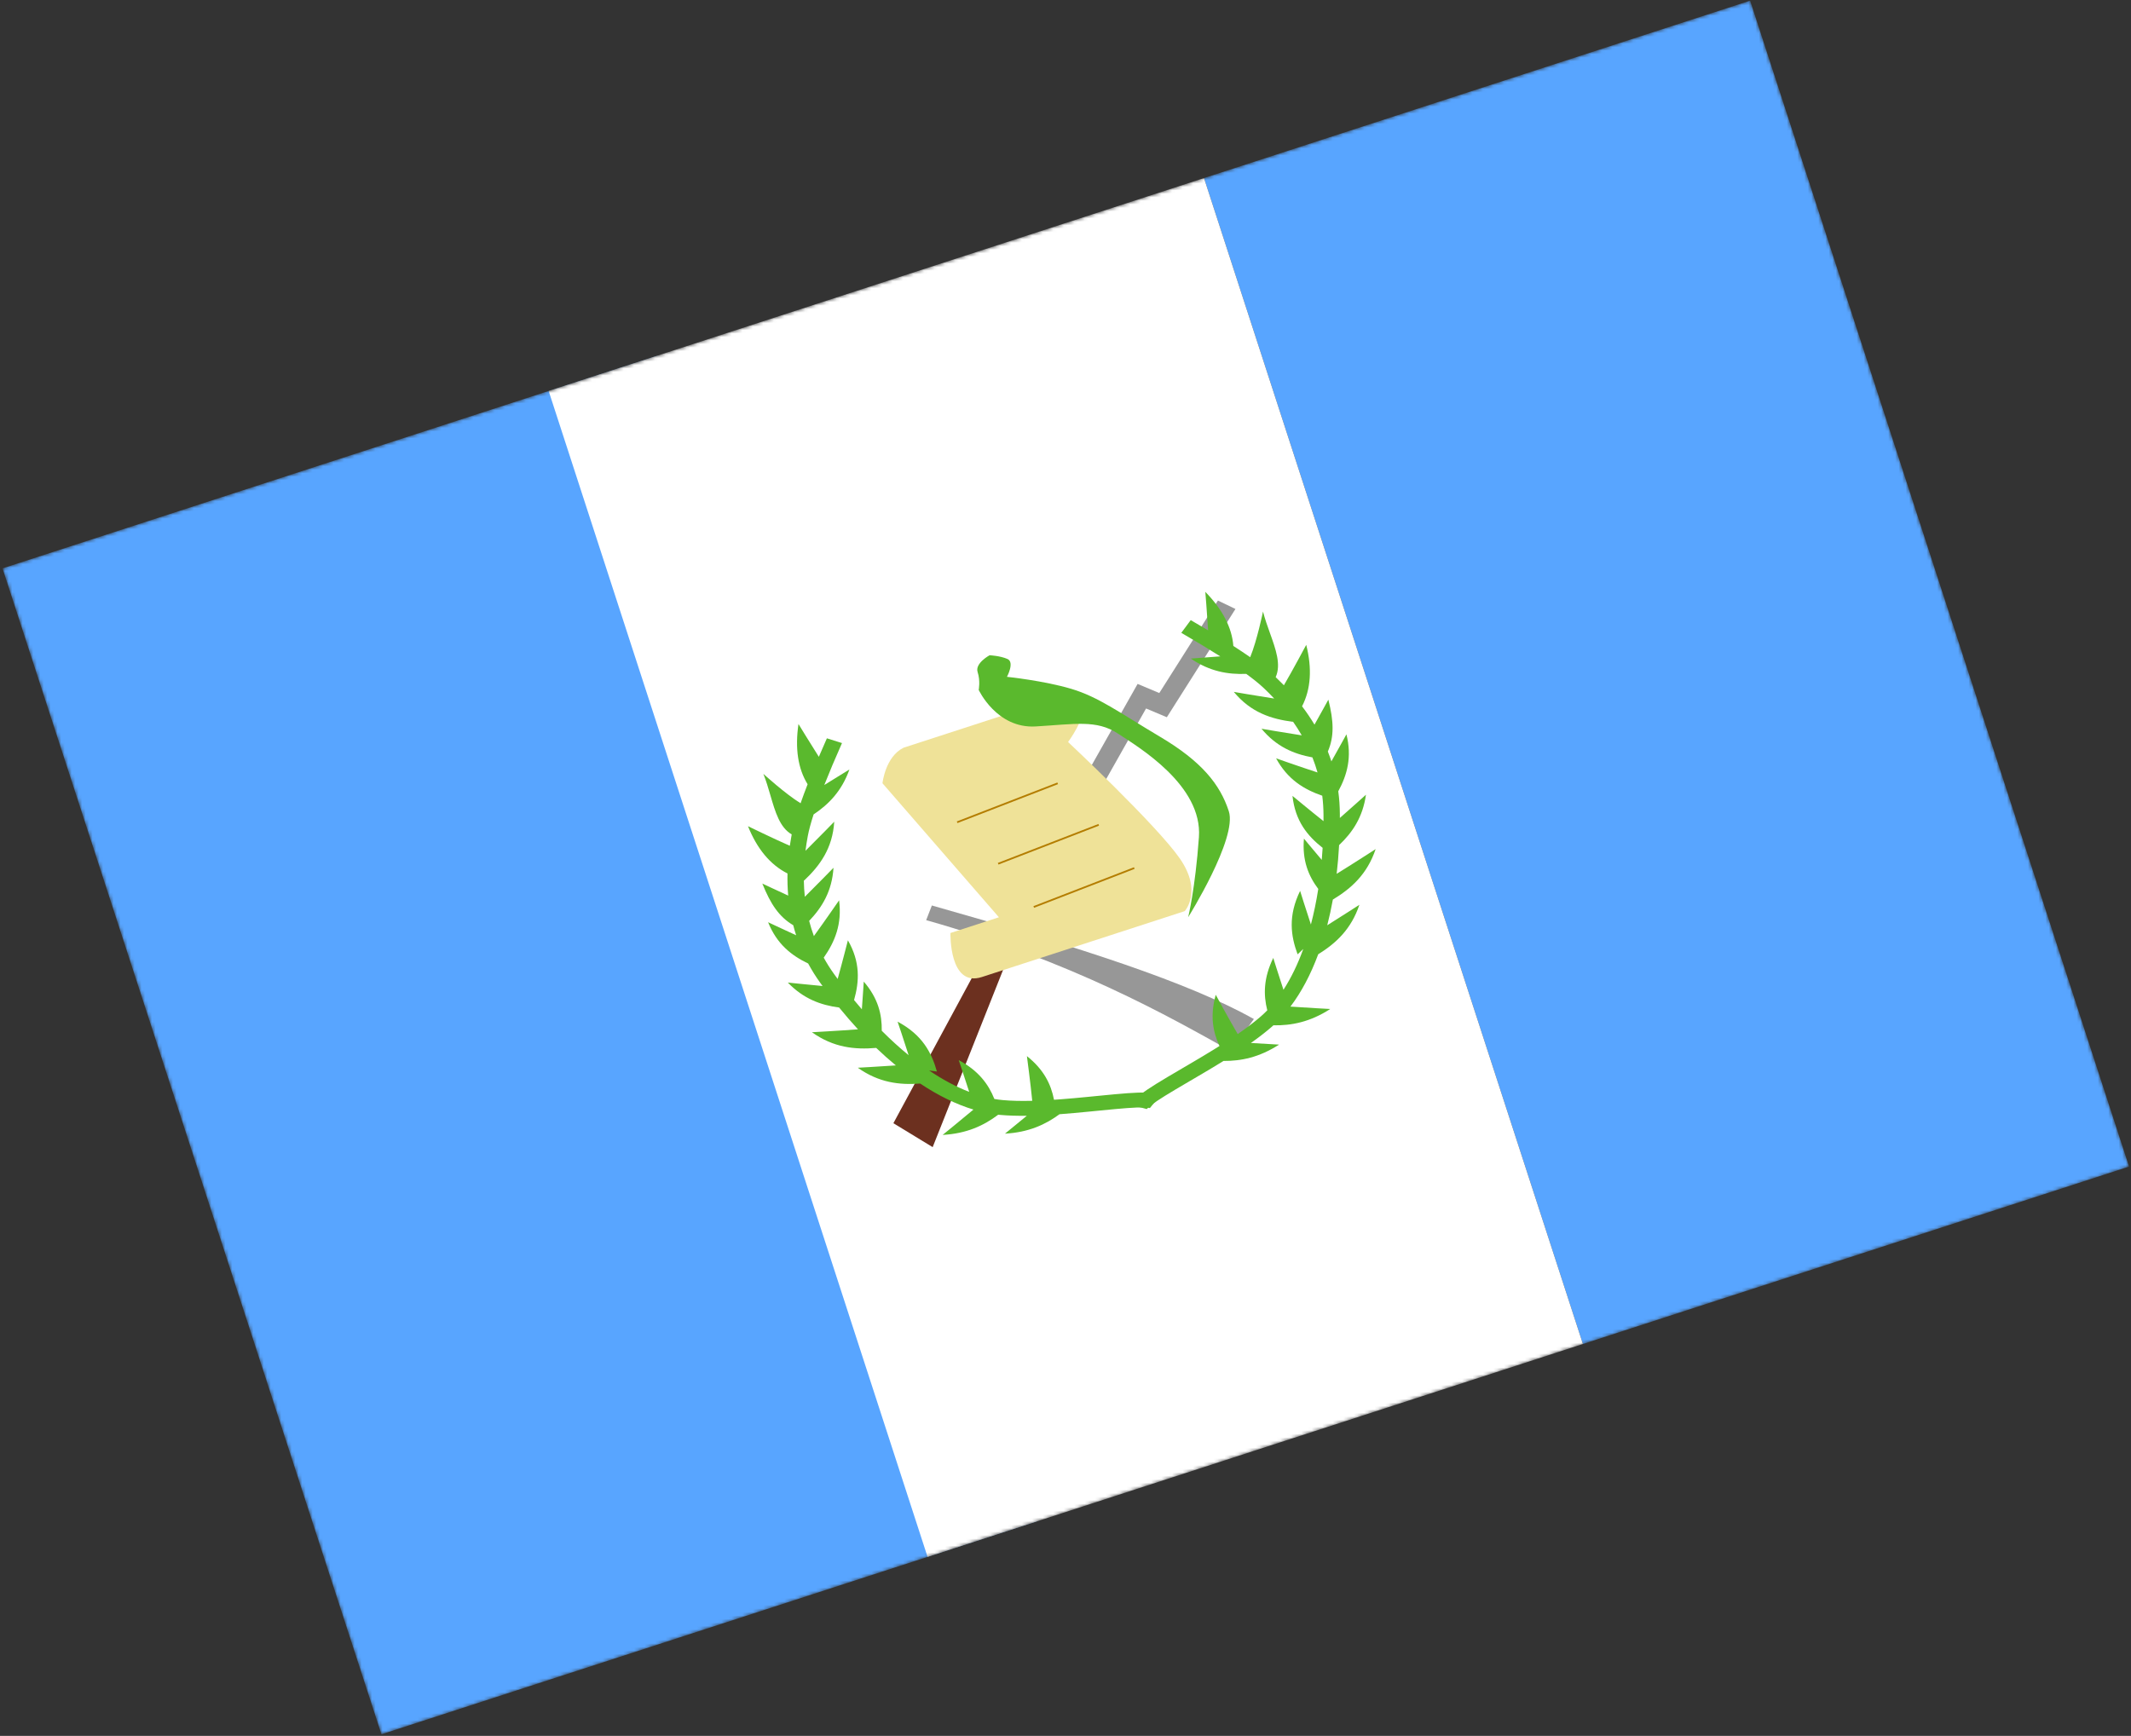 <svg width="610" height="497" viewBox="0 0 610 497" fill="none" xmlns="http://www.w3.org/2000/svg">
<rect x="0" y="0" width="610" height="497" fill="#333333" stroke="none"/>
<mask id="mask0_910_5173" style="mask-type:luminance" maskUnits="userSpaceOnUse" x="0" y="0" width="610" height="497">
<rect x="0.721" y="162.726" width="526" height="351" transform="rotate(-18 0.721 162.726)" fill="white"/>
</mask>
<g mask="url(#mask0_910_5173)">
<path fill-rule="evenodd" clip-rule="evenodd" d="M344.646 50.977L500.976 0.183L609.441 334.004L453.111 384.798L344.646 50.977Z" fill="#58A5FF"/>
<path fill-rule="evenodd" clip-rule="evenodd" d="M0.721 162.726L188.317 101.772L296.782 435.593L109.186 496.546L0.721 162.726Z" fill="#58A5FF"/>
<path fill-rule="evenodd" clip-rule="evenodd" d="M157.051 111.931L344.646 50.977L453.111 384.798L265.516 445.752L157.051 111.931Z" fill="white"/>
<path fill-rule="evenodd" clip-rule="evenodd" d="M255.734 321.582L266.977 328.432L289.502 271.722L286.932 263.813L255.734 321.582Z" fill="#6C301F"/>
<path d="M265.117 263.442L266.746 259.243C309.448 271.312 340.153 281.252 358.925 291.748L352.315 300.925C334.471 290.949 307.025 275.286 265.117 263.442Z" fill="#979797"/>
<path d="M315.286 225.46L310.12 223.291L325.642 195.808L331.848 198.422L348.629 171.938L353.648 174.353L334.009 205.35L328.06 202.844L315.286 225.46Z" fill="#979797"/>
<path fill-rule="evenodd" clip-rule="evenodd" d="M234.394 216.679C231.729 212.496 228.564 207.286 228.564 207.286C227.555 214.261 228.4 220.033 231.179 224.537C230.421 226.487 229.75 228.3 229.167 229.978C224.766 227.271 218.515 221.559 218.515 221.559C219.315 223.552 219.928 225.652 220.523 227.691C221.922 232.484 223.223 236.94 226.627 238.889L226.614 238.956C226.412 240.032 226.236 241.097 226.085 242.151C221.64 240.212 214.114 236.549 214.114 236.549C216.713 243.026 220.469 247.574 225.422 250.081C225.375 252.241 225.443 254.353 225.623 256.415C221.863 254.692 218.216 252.966 218.216 252.966C220.588 258.875 223.021 262.497 227.062 264.892C227.312 265.865 227.59 266.825 227.895 267.771C223.927 265.959 219.867 264.038 219.867 264.038C222.369 270.272 226.524 273.559 231.337 275.855C232.359 277.758 233.509 279.596 234.781 281.368C235.006 281.68 235.231 281.991 235.457 282.301C230.715 281.864 225.508 281.31 225.508 281.31C230.032 285.998 234.994 287.779 240.2 288.461C241.975 290.644 243.777 292.726 245.598 294.702C240.333 295.108 232.413 295.536 232.413 295.536C238.628 299.954 244.683 300.545 250.813 300.025C252.676 301.808 254.553 303.479 256.437 305.034C251.439 305.382 245.547 305.7 245.547 305.7C251.579 309.988 257.461 310.671 263.408 310.231C268.541 313.652 273.666 316.168 278.649 317.678C274.762 320.941 269.829 324.935 269.829 324.935C276.74 324.55 281.615 322.254 285.739 319.15C285.947 319.173 286.155 319.193 286.363 319.212C288.642 319.414 291.145 319.491 293.929 319.454C290.732 322.098 287.677 324.572 287.677 324.572C294.423 324.197 299.231 321.999 303.292 319.007L303.498 318.991L303.832 318.966C306.214 318.784 308.628 318.567 311.782 318.259C310.076 318.425 317.638 317.681 319.202 317.538C324.307 317.069 327.261 316.945 328.772 317.175C328.913 317.196 329.018 317.217 329.085 317.231C329.152 317.244 329.179 317.25 329.162 317.239L332.036 313.706C331.447 313.326 330.727 313.106 329.847 312.972C327.772 312.657 324.615 312.79 319.051 313.3C317.468 313.446 309.879 314.193 311.598 314.025C308.479 314.329 306.099 314.543 303.76 314.722C303.063 314.775 302.38 314.824 301.712 314.869C300.85 310.444 298.814 306.229 293.956 302.373C293.956 302.373 295.032 310.516 295.479 315.169C292.326 315.249 289.569 315.189 287.133 314.972C286.311 314.899 285.478 314.79 284.638 314.644C282.94 310.397 280.104 306.546 274.435 303.516C274.435 303.516 276.083 308.374 277.433 312.61C273.695 311.168 269.852 309.113 265.975 306.494L268.192 306.775C266.645 301.295 263.974 296.265 256.934 292.503C256.934 292.503 258.718 297.761 260.093 302.105C257.521 300.005 254.951 297.668 252.403 295.109C252.478 290.432 251.353 285.782 247.251 281.038C247.251 281.038 247.008 284.978 246.708 288.968C245.96 288.105 245.216 287.223 244.476 286.323C245.993 280.963 246.301 275.472 242.714 269.216C242.714 269.216 241.087 275.609 239.781 280.285C239.437 279.817 239.094 279.346 238.752 278.87C237.668 277.36 236.68 275.799 235.792 274.185C238.964 269.653 241.078 264.604 240.189 257.767C240.189 257.767 235.966 263.886 232.976 268.005C232.456 266.588 232.004 265.138 231.622 263.653C235.352 259.74 238.164 255.138 238.589 248.45C238.589 248.45 233.999 253.172 230.382 256.755C230.216 255.2 230.12 253.614 230.094 251.995L230.146 252.136C234.693 247.846 238.315 242.922 238.803 235.256C238.803 235.256 234.19 240.002 230.569 243.587C230.741 242.209 230.96 240.81 231.226 239.39C231.543 237.701 232.099 235.628 232.892 233.174C237.249 230.263 240.951 226.468 243.148 220.309C243.148 220.309 239.625 222.511 235.956 224.75C237.354 221.207 239.043 217.203 241.021 212.742L236.697 211.386C235.881 213.226 235.114 214.99 234.394 216.679Z" fill="#5AB92D"/>
<path fill-rule="evenodd" clip-rule="evenodd" d="M345.825 180.473C345.522 175.522 345.021 169.447 345.021 169.447C349.936 174.496 352.646 179.663 353.045 184.941C354.804 186.072 356.412 187.145 357.869 188.159C359.839 183.382 361.538 175.087 361.538 175.087C362.063 177.17 362.801 179.23 363.518 181.229C365.203 185.928 366.77 190.298 365.162 193.875L365.213 193.922C366.008 194.674 366.777 195.432 367.518 196.196C369.975 192.013 373.91 184.628 373.91 184.628C375.614 191.395 375.249 197.282 372.715 202.221C374.024 203.941 375.21 205.69 376.276 207.464C378.305 203.86 380.241 200.321 380.241 200.321C381.795 206.495 381.956 210.855 380.095 215.167C380.465 216.101 380.804 217.042 381.113 217.987C383.259 214.188 385.414 210.248 385.414 210.248C387.054 216.762 385.624 221.864 383.08 226.55C383.372 228.691 383.522 230.853 383.534 233.035C383.536 233.42 383.537 233.804 383.536 234.187C387.115 231.046 391.003 227.537 391.003 227.537C390.098 233.989 387.131 238.346 383.319 241.958C383.166 244.767 382.933 247.511 382.622 250.18C387.12 247.414 393.778 243.105 393.778 243.105C391.347 250.332 386.796 254.369 381.531 257.552C381.071 260.089 380.535 262.545 379.925 264.91C384.173 262.253 389.127 259.047 389.127 259.047C386.767 266.063 382.41 270.072 377.34 273.212C375.198 278.997 372.531 284.044 369.387 288.195C374.45 288.55 380.787 288.882 380.787 288.882C374.971 292.633 369.676 293.641 364.516 293.553C364.361 293.694 364.205 293.833 364.048 293.97C362.323 295.474 360.343 297.006 358.069 298.613C362.21 298.873 366.136 299.079 366.136 299.079C360.457 302.741 355.276 303.788 350.232 303.755L350.056 303.863L349.77 304.039C347.736 305.292 345.656 306.535 342.924 308.141C344.402 307.272 337.846 311.115 336.496 311.918C332.091 314.54 329.629 316.175 328.541 317.249C328.44 317.349 328.367 317.429 328.321 317.478C328.274 317.529 328.256 317.55 328.263 317.531L323.861 316.362C324.115 315.708 324.568 315.106 325.201 314.481C326.695 313.007 329.326 311.259 334.128 308.401C335.494 307.588 342.073 303.732 340.584 304.607C343.286 303.019 345.337 301.794 347.334 300.564C347.93 300.197 348.51 299.836 349.077 299.479C347.174 295.392 346.343 290.786 348.007 284.81C348.007 284.81 351.923 292.031 354.296 296.058C356.894 294.27 359.09 292.6 360.933 290.993C361.555 290.45 362.164 289.872 362.759 289.261C361.636 284.827 361.666 280.044 364.473 274.261C364.473 274.261 365.994 279.16 367.392 283.38C369.568 280.016 371.47 276.095 373.067 271.697L371.438 273.228C369.469 267.885 368.673 262.246 372.158 255.064C372.158 255.064 373.805 260.366 375.246 264.69C376.092 261.479 376.798 258.077 377.355 254.51C374.545 250.769 372.722 246.346 373.253 240.097C373.253 240.097 375.765 243.142 378.353 246.193C378.45 245.056 378.534 243.905 378.604 242.742C374.225 239.297 370.749 235.036 369.974 227.867C369.974 227.867 375.048 232.083 378.853 235.098C378.857 234.517 378.857 233.934 378.854 233.348C378.844 231.489 378.725 229.646 378.495 227.818C373.265 226.016 368.586 223.174 365.286 217.12C365.286 217.12 372.301 219.588 377.141 221.163C376.729 219.711 376.242 218.272 375.678 216.847C370.36 215.873 365.38 213.803 361.104 208.642C361.104 208.642 367.594 209.764 372.627 210.537C371.847 209.182 370.992 207.842 370.061 206.517L370.102 206.661C363.902 205.863 358.077 204.009 353.177 198.093C353.177 198.093 359.698 199.221 364.736 199.994C363.786 198.979 362.786 197.976 361.736 196.984C360.487 195.804 358.819 194.454 356.735 192.934C351.499 193.14 346.273 192.247 340.876 188.555C340.876 188.555 345.02 188.266 349.305 187.92C346.091 185.876 342.371 183.629 338.149 181.183L340.85 177.545C342.591 178.553 344.25 179.529 345.825 180.473Z" fill="#5AB92D"/>
<path fill-rule="evenodd" clip-rule="evenodd" d="M252.609 224.251L285.939 262.618L272.067 267.125C272.067 267.125 271.63 282.792 281.066 279.727C290.502 276.661 339.127 260.861 339.127 260.861C339.127 260.861 344.305 255.286 337.725 245.791C331.145 236.297 305.737 212.44 305.737 212.44C305.737 212.44 310.995 205.402 309.834 201.829C308.673 198.256 301.721 200.079 301.721 200.079L258.644 214.076C253.403 216.655 252.609 224.251 252.609 224.251Z" fill="#EFE298"/>
<path d="M273.98 235.414L302.764 224.27L273.98 235.414Z" fill="#C5A042"/>
<path d="M273.98 235.414L302.764 224.27" stroke="#B47D00" stroke-width="0.5"/>
<path d="M285.725 247.291L314.51 236.147L285.725 247.291Z" fill="#C5A042"/>
<path d="M285.725 247.291L314.51 236.147" stroke="#B47D00" stroke-width="0.5"/>
<path d="M295.908 259.674L324.692 248.531L295.908 259.674Z" fill="#C5A042"/>
<path d="M295.908 259.674L324.692 248.531" stroke="#B47D00" stroke-width="0.5"/>
<path fill-rule="evenodd" clip-rule="evenodd" d="M283.272 187.603C283.272 187.603 279.023 189.885 279.847 192.422C280.671 194.96 280.154 197.519 280.154 197.519C280.154 197.519 285.292 208.644 296.456 207.985C307.621 207.326 313.864 206.011 319.946 209.99C326.029 213.969 344.261 224.857 343.192 239.704C342.124 254.552 340.113 262.604 340.113 262.604C340.113 262.604 354.261 239.994 351.751 232.269C349.241 224.544 343.936 217.993 332.136 210.982C320.336 203.972 314.466 199.541 306.613 197.206C298.761 194.871 288.242 193.781 288.242 193.781C288.242 193.781 290.502 189.604 288.391 188.672C286.279 187.74 283.272 187.603 283.272 187.603Z" fill="#5AB92D"/>
</g>
</svg>
